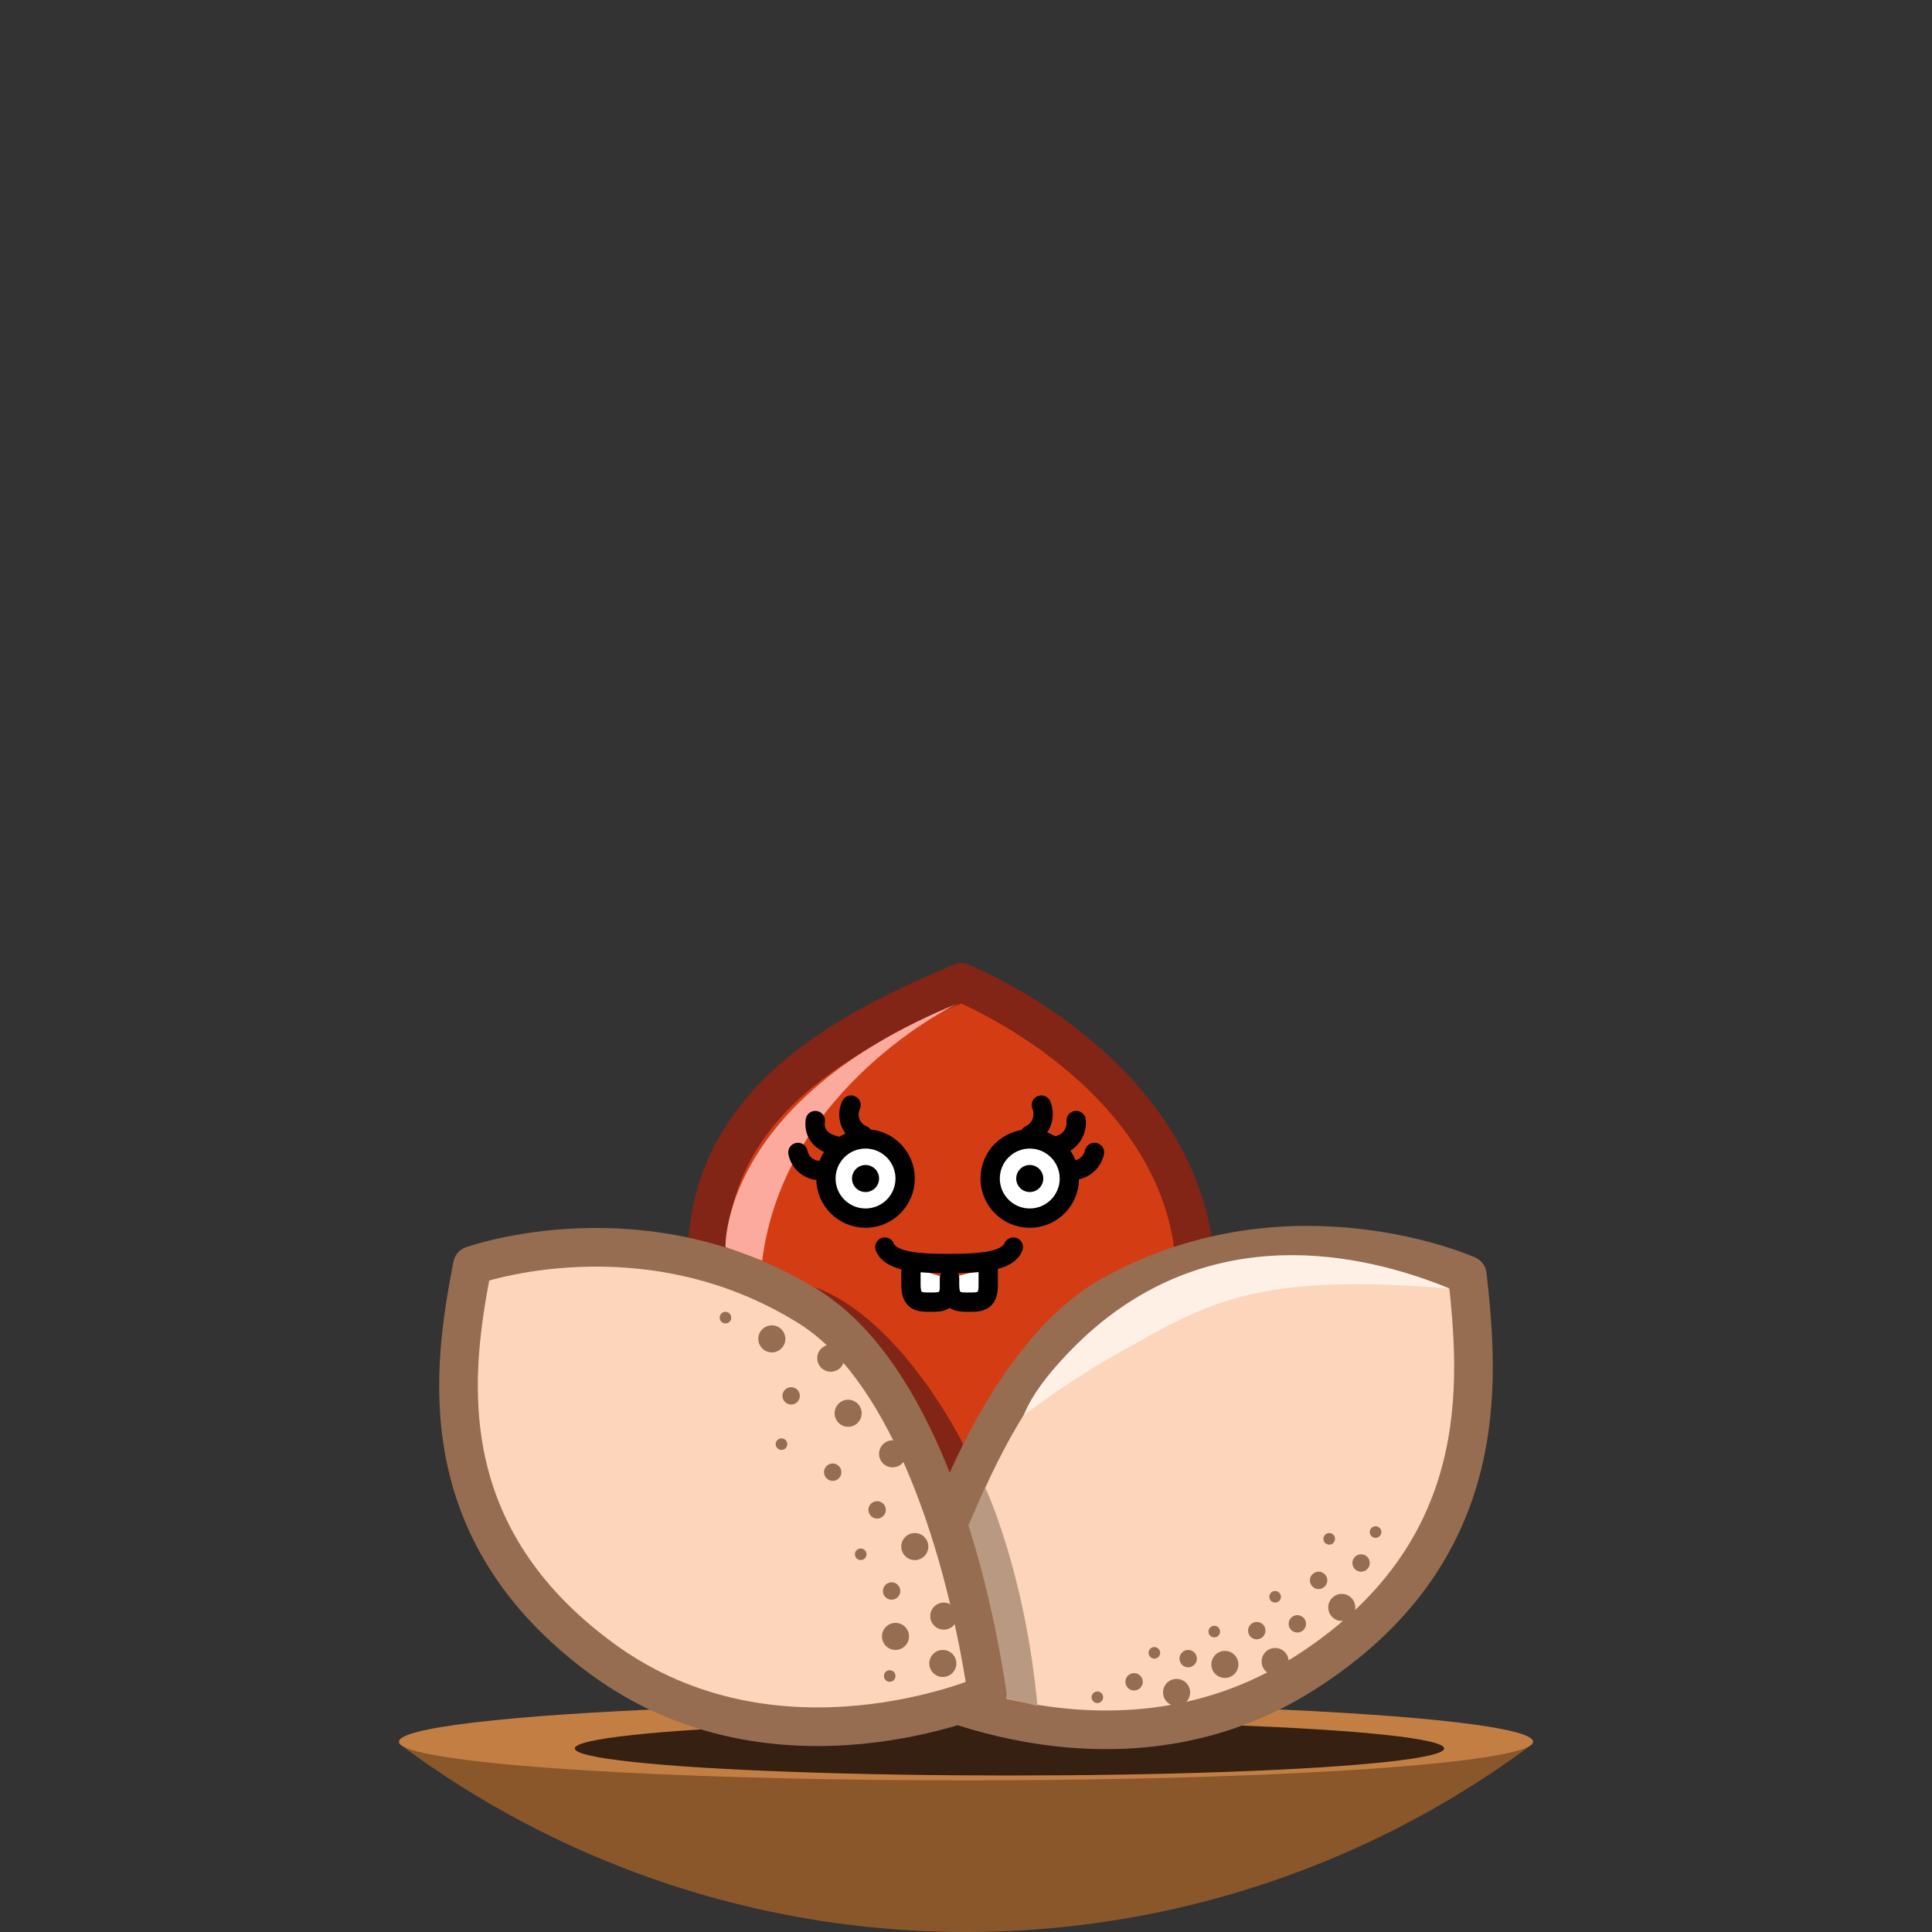 <svg xmlns="http://www.w3.org/2000/svg" viewBox="0 0 200 200" width="180" height="180" class="css-3xipzo css-1hdt93h0"><rect x="0" y="0" width="200" height="200" fill="#333333" stroke="none"/><title>Seedling</title><g><path d="M158.7,180.5a98.1,98.1,0,0,1-117.4,0Z" fill="#8a572b"></path><ellipse cx="100" cy="180.3" rx="58.7" ry="4" fill="#c37f43"></ellipse></g><g><path d="M96.4,166s-20.7-12.9-23-32.3,15.1-27.3,26.1-32c0,0,20,8,23.7,25.3C125.3,136.4,119.3,156.2,96.4,166Z" fill="#D43D13" stroke="#822416" stroke-linecap="round" stroke-linejoin="round" stroke-width="4"></path><path d="M98.4,153l1.3-3.5s-6.4-13.1-15.5-16.3C84.2,133.2,91.7,136.9,98.4,153Z" fill="#822416"></path><path d="M75.1,129.1s-.5-15.2,24-25.2c0,0-17.9,8.5-20.2,26.6Z" fill="#FCAA9D"></path><ellipse cx="104.5" cy="181" rx="45" ry="2.8" fill="#352012"></ellipse><path d="M93.3,174.1s21.8,11.7,41.6-.8,18.2-30.3,17-41.3c0,0-18.1-8.1-36.5,1.9C105.3,139.3,97.5,155.8,93.3,174.1Z" fill="#fcd5bb" stroke="#966d50" stroke-linecap="round" stroke-linejoin="round" stroke-width="4"></path><path d="M109.8,140.9c-3.2,3.5-3.8,5.6-3.8,5.6a89.4,89.4,0,0,1,11.7-7.5c7.9-4.5,13.7-7.2,32.4-5.6C143,130.5,124.5,124.6,109.8,140.9Z" fill="#fff0e6"></path><circle cx="121.8" cy="175.2" r="1.4" fill="#966d50"></circle><circle cx="117.4" cy="174.1" r="0.9" fill="#966d50"></circle><circle cx="130.1" cy="168.8" r="0.9" fill="#966d50"></circle><circle cx="136.5" cy="163.6" r="0.9" fill="#966d50"></circle><circle cx="140.9" cy="161.8" r="0.9" fill="#966d50"></circle><circle cx="123" cy="171.7" r="0.9" fill="#966d50"></circle><circle cx="134.3" cy="168.1" r="0.9" fill="#966d50"></circle><circle cx="119.5" cy="171.1" r="0.6" fill="#966d50"></circle><circle cx="113.6" cy="175.7" r="0.6" fill="#966d50"></circle><circle cx="142.4" cy="158.6" r="0.6" fill="#966d50"></circle><circle cx="137.6" cy="159.3" r="0.6" fill="#966d50"></circle><circle cx="132" cy="165.3" r="0.6" fill="#966d50"></circle><circle cx="125.7" cy="168.9" r="0.6" fill="#966d50"></circle><circle cx="126.8" cy="172.3" r="1.4" fill="#966d50"></circle><circle cx="138.9" cy="166.4" r="1.4" fill="#966d50"></circle><circle cx="132" cy="172" r="1.4" fill="#966d50"></circle><path d="M100.2,158s3.3,12.9,3.6,17.7l3.6.9C106.1,162.7,102,154,102,154Z" fill="#ba9983"></path><path d="M102.2,175.4s-21.8,9.6-39.9-3.7S46.9,141.4,48.9,131c0,0,17.9-6.4,35,4.4C93.2,141.3,99.5,157.6,102.2,175.4Z" fill="#fcd5bb" stroke="#966d50" stroke-linecap="round" stroke-linejoin="round" stroke-width="4"></path><circle cx="97.7" cy="167.3" r="1.4" fill="#966d50"></circle><circle cx="94.7" cy="160.1" r="1.4" fill="#966d50"></circle><circle cx="92.4" cy="150.5" r="1.4" fill="#966d50"></circle><circle cx="92.3" cy="164.7" r="0.9" fill="#966d50"></circle><circle cx="90.8" cy="156.3" r="0.9" fill="#966d50"></circle><circle cx="86.2" cy="152.4" r="0.9" fill="#966d50"></circle><circle cx="81.9" cy="144.5" r="0.9" fill="#966d50"></circle><circle cx="80.9" cy="149.5" r="0.6" fill="#966d50"></circle><circle cx="75.1" cy="136.4" r="0.6" fill="#966d50"></circle><circle cx="89.1" cy="160.9" r="0.6" fill="#966d50"></circle><circle cx="92.1" cy="173.5" r="0.6" fill="#966d50"></circle><circle cx="92.7" cy="169.4" r="1.4" fill="#966d50"></circle><circle cx="87.8" cy="146.3" r="1.4" fill="#966d50"></circle><circle cx="86" cy="140.6" r="1.4" fill="#966d50"></circle><circle cx="79.9" cy="138.6" r="1.4" fill="#966d50"></circle><circle cx="97.6" cy="172.2" r="1.4" fill="#966d50"></circle></g><g transform="translate(78 106)"><g><g><path d="M8.5,12.6S6.1,12.2,6.4,10" fill="none" stroke="#000" stroke-linecap="round" stroke-linejoin="round" stroke-width="2"></path><path d="M11.3,11.5a2.3,2.3,0,0,1-1.2-3.1" fill="none" stroke="#000" stroke-linecap="round" stroke-linejoin="round" stroke-width="2"></path><path d="M7.4,15.1a2.3,2.3,0,0,1-2.8-1.8" fill="none" stroke="#000" stroke-linecap="round" stroke-linejoin="round" stroke-width="2"></path><path d="M31.4,12.6a2.4,2.4,0,0,0,2-2.6" fill="none" stroke="#000" stroke-linecap="round" stroke-linejoin="round" stroke-width="2"></path><path d="M28.6,11.5a2.4,2.4,0,0,0,1.2-3.1" fill="none" stroke="#000" stroke-linecap="round" stroke-linejoin="round" stroke-width="2"></path><path d="M32.4,15.1a2.4,2.4,0,0,0,2.9-1.8" fill="none" stroke="#000" stroke-linecap="round" stroke-linejoin="round" stroke-width="2"></path><circle cx="11.6" cy="16" r="4.1" fill="#fff" stroke="#000" stroke-linecap="round" stroke-linejoin="round" stroke-width="2"></circle><circle cx="11.6" cy="16" r="1.4"></circle><circle cx="28.6" cy="16" r="4.1" fill="#fff" stroke="#000" stroke-linecap="round" stroke-linejoin="round" stroke-width="2"></circle><circle cx="28.6" cy="16" r="1.4"></circle></g><g><path d="M20.3,26.4v.7c0,1.7-.9,1.7-2,1.7s-2,0-2-1.8V25.2" fill="#fff" stroke="#000" stroke-linecap="round" stroke-linejoin="round" stroke-width="2"></path><path d="M24.3,25.3v1.8c0,1.7-.9,1.7-2,1.7s-2,0-2-1.8v-.7" fill="#fff" stroke="#000" stroke-linecap="round" stroke-linejoin="round" stroke-width="2"></path><path d="M13.6,23.1c.6,1.5,3.4,1.7,6.6,1.7s6.1-.2,6.7-1.7" fill="none" stroke="#000" stroke-linecap="round" stroke-linejoin="round" stroke-width="2"></path></g></g></g></svg>